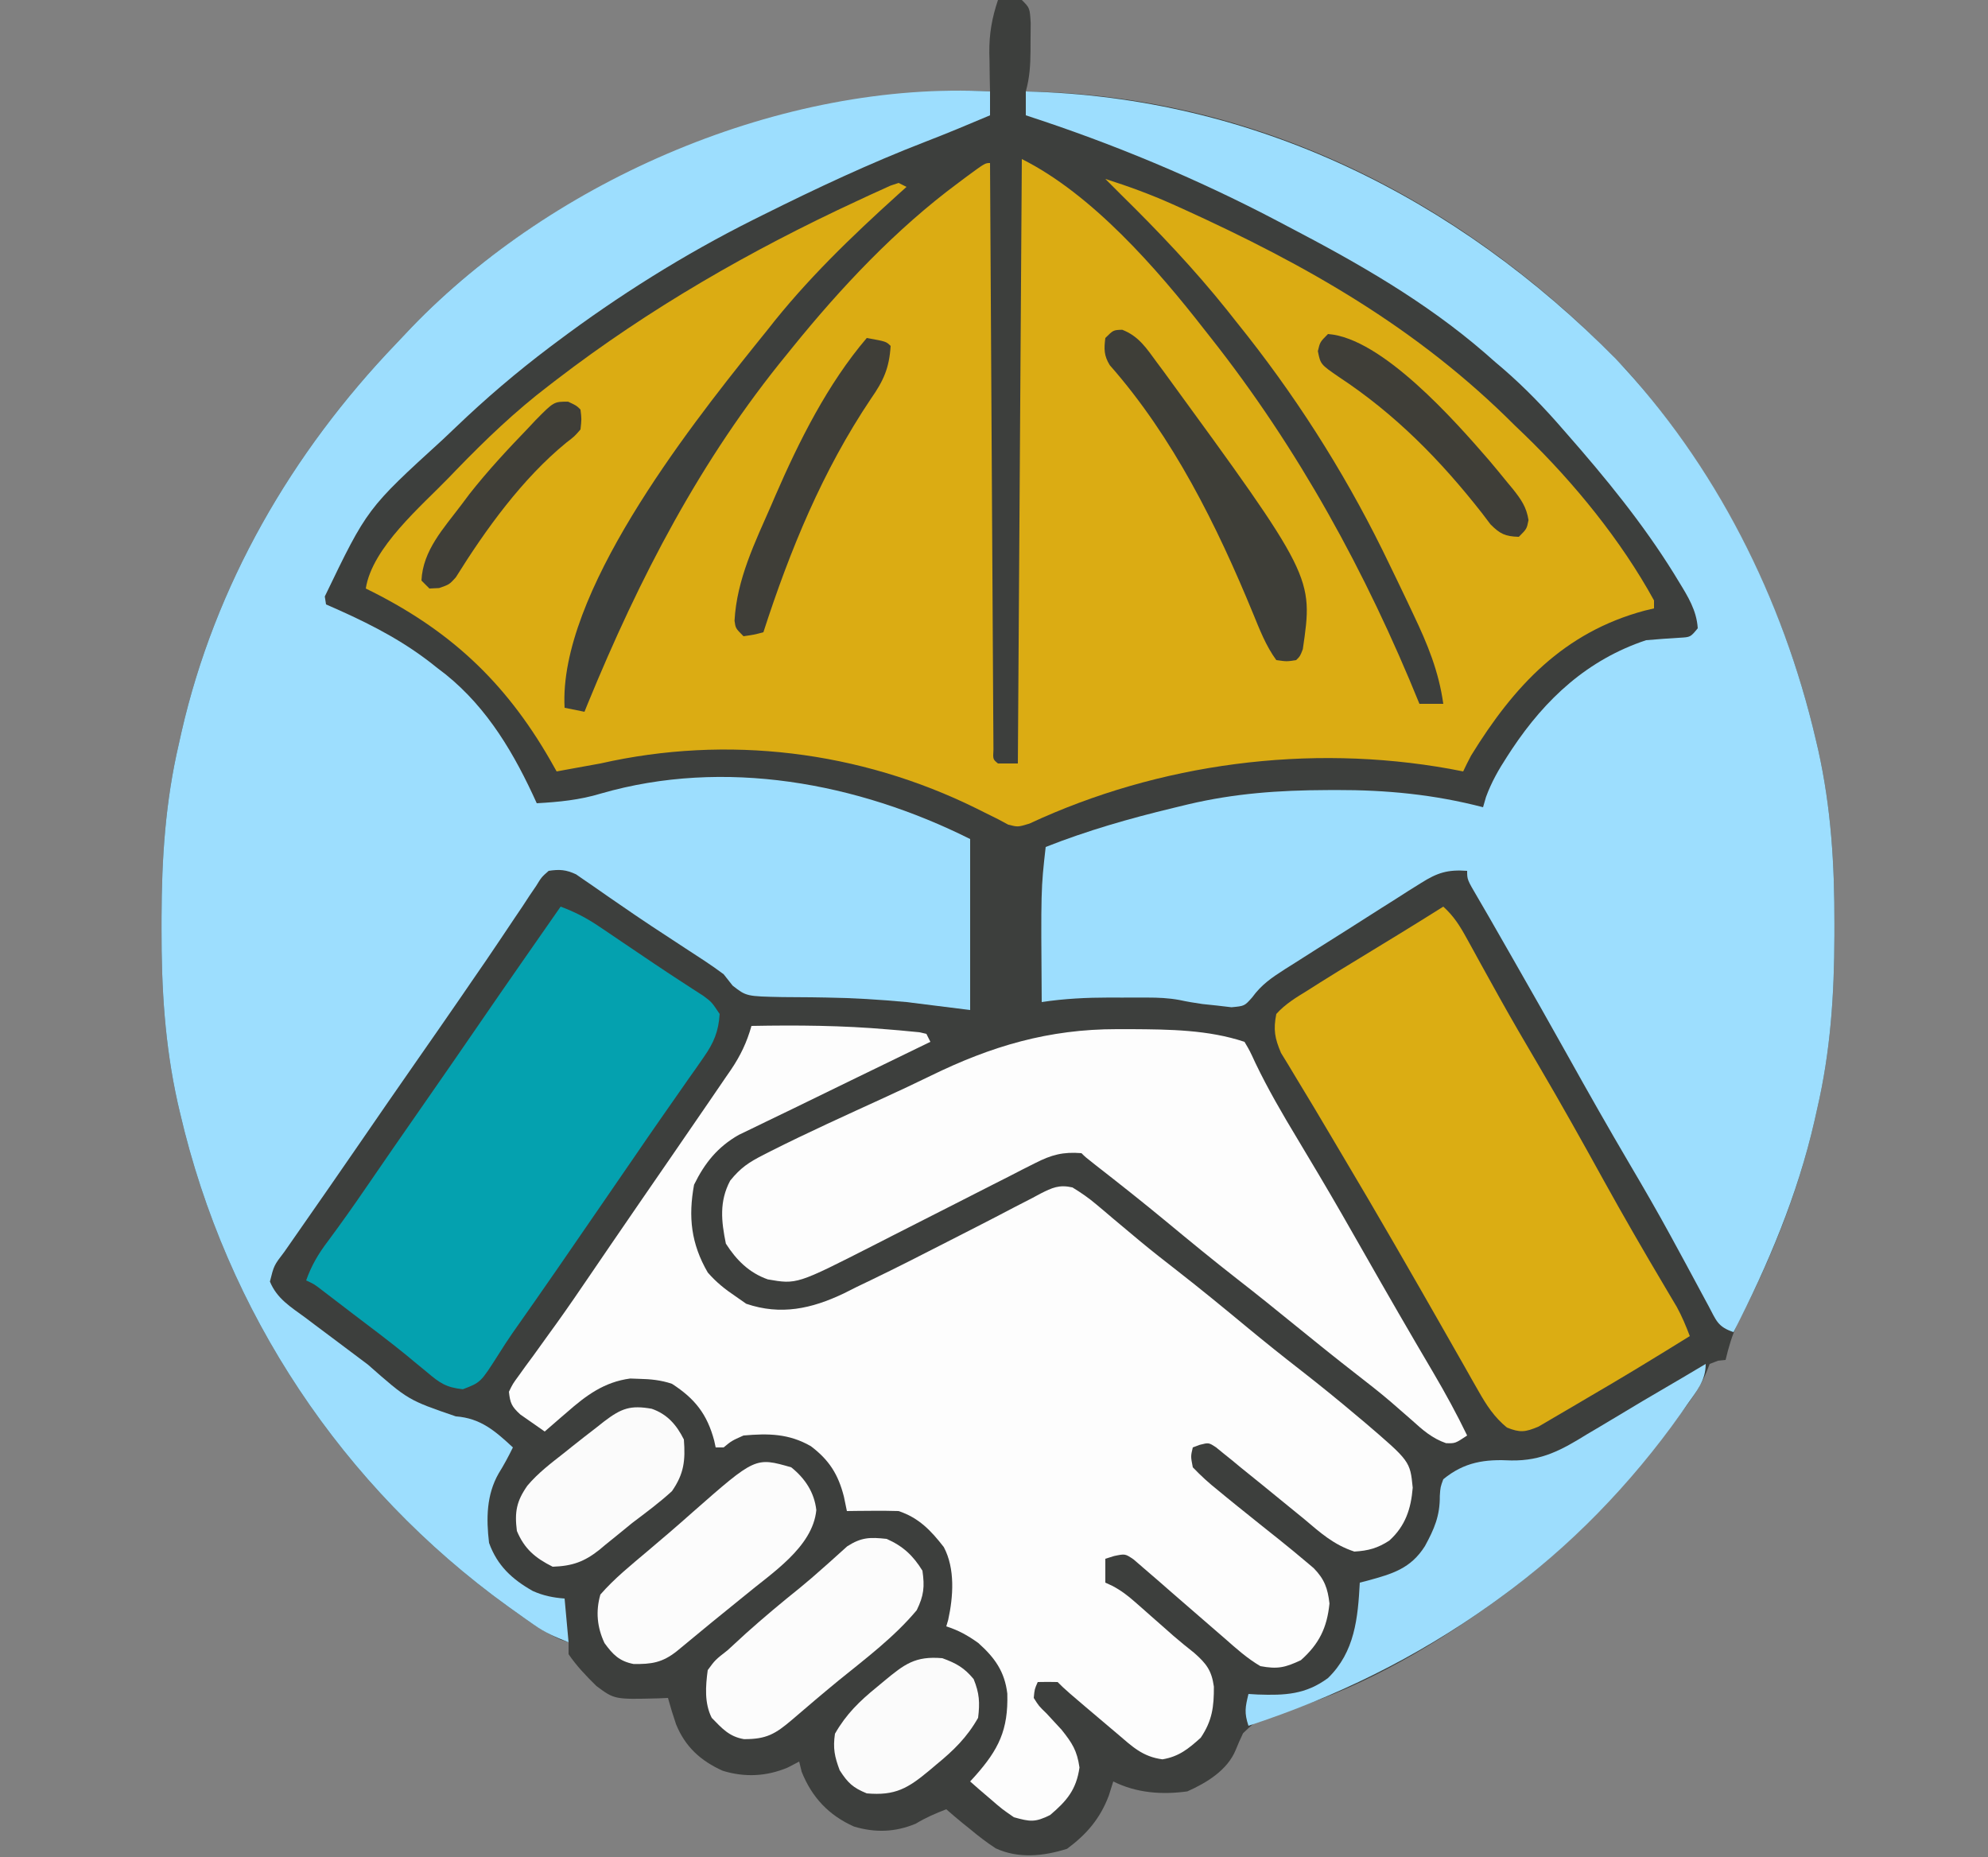 <?xml version="1.0" encoding="UTF-8"?>
<svg version="1.1" xmlns="http://www.w3.org/2000/svg" width="500" height="467">
<rect width="100%" height="100%" fill="#808080" stroke="none"/>
<path d="M0 0 C2.875 -0.125 2.875 -0.125 6 0 C8 2 8 2 8.23 5.773 C8.226 7.307 8.212 8.841 8.188 10.375 C8.187 11.527 8.187 11.527 8.186 12.703 C8.157 16.324 7.982 19.495 7 23 C8.116 23.026 9.233 23.052 10.383 23.078 C67.626 24.932 119.061 51.879 158 93 C181.547 119.38 197.687 151.652 205.688 186 C205.89 186.866 206.093 187.731 206.302 188.623 C209.552 203.223 210.408 217.479 210.375 232.375 C210.374 233.761 210.374 233.761 210.373 235.175 C210.333 250.138 209.41 264.377 206 279 C205.796 279.915 205.593 280.83 205.383 281.772 C201.32 299.612 194.469 316.585 186.048 332.805 C184.613 335.811 183.773 338.766 183 342 C182.072 342.093 182.072 342.093 181.125 342.188 C180.424 342.456 179.722 342.724 179 343 C178.727 343.699 178.453 344.397 178.172 345.117 C176.678 348.793 174.48 351.779 172.125 354.938 C171.638 355.594 171.151 356.25 170.65 356.926 C157.853 373.965 143.323 389.512 126 402 C125.341 402.476 124.682 402.953 124.002 403.444 C107.446 415.259 89.619 425.38 70.005 431.063 C65.182 432.51 65.182 432.51 61.639 435.877 C60.974 437.265 60.353 438.676 59.782 440.105 C57.68 445.197 52.459 448.351 47.625 450.5 C41.234 451.382 34.844 450.922 29 448 C28.629 449.176 28.258 450.351 27.875 451.562 C25.696 457.334 22.311 461.294 17.375 464.938 C11.444 466.805 5.219 467.47 -0.566 464.828 C-2.841 463.335 -4.919 461.752 -7 460 C-7.623 459.501 -8.245 459.002 -8.887 458.488 C-10.281 457.354 -11.645 456.181 -13 455 C-15.732 456.044 -18.178 457.107 -20.688 458.625 C-25.845 460.766 -30.834 460.94 -36.211 459.344 C-42.561 456.521 -46.806 451.984 -49.375 445.562 C-49.581 444.717 -49.788 443.871 -50 443 C-50.949 443.495 -51.898 443.99 -52.875 444.5 C-58.208 446.752 -63.697 447.019 -69.242 445.309 C-74.746 442.827 -78.649 439.327 -80.969 433.613 C-81.712 431.422 -82.39 429.232 -83 427 C-83.797 427.035 -84.593 427.07 -85.414 427.105 C-96.448 427.387 -96.448 427.387 -101 424 C-103.554 421.493 -105.981 418.962 -108 416 C-108 415.01 -108 414.02 -108 413 C-108.661 412.781 -109.323 412.562 -110.004 412.336 C-114.002 410.553 -117.381 408.16 -120.938 405.625 C-121.687 405.091 -122.437 404.557 -123.21 404.007 C-164.937 373.898 -194.019 330.098 -205.688 280 C-205.992 278.702 -205.992 278.702 -206.302 277.377 C-209.552 262.777 -210.408 248.521 -210.375 233.625 C-210.374 232.701 -210.374 231.777 -210.373 230.825 C-210.333 215.862 -209.41 201.623 -206 187 C-205.796 186.085 -205.593 185.17 -205.383 184.228 C-196.925 147.087 -177.637 113.851 -151.429 86.492 C-150.113 85.118 -148.81 83.734 -147.508 82.348 C-112.782 46.313 -60.414 24.243 -10.594 22.82 C-7.72 22.814 -4.869 22.849 -2 23 C-2.023 21.926 -2.046 20.852 -2.07 19.746 C-2.089 18.31 -2.107 16.874 -2.125 15.438 C-2.142 14.733 -2.159 14.029 -2.176 13.303 C-2.22 8.481 -1.528 4.577 0 0 Z " fill="#3D3F3D" transform="translate(251,0)"/>
<path d="M0 0 C17.646 8.823 33.964 27.52 46 43 C46.486 43.615 46.972 44.229 47.472 44.863 C69.551 72.814 86.617 104.019 100 137 C101.98 137 103.96 137 106 137 C104.86 128.83 102.039 121.972 98.5 114.562 C97.96 113.418 97.421 112.273 96.865 111.094 C95.262 107.72 93.637 104.358 92 101 C91.571 100.12 91.142 99.241 90.701 98.334 C80.616 77.905 68.299 58.72 54 41 C52.801 39.484 52.801 39.484 51.578 37.938 C43.367 27.688 34.365 18.198 25 9 C23.666 7.668 22.332 6.335 21 5 C26.789 6.842 32.395 8.887 37.938 11.375 C38.688 11.711 39.438 12.047 40.211 12.393 C71.665 26.676 99.507 42.469 124 67 C125.241 68.189 125.241 68.189 126.508 69.402 C138.865 81.372 150.707 95.875 159 111 C159 111.66 159 112.32 159 113 C158.224 113.184 157.448 113.369 156.648 113.559 C136.294 119.024 123.779 132.497 113 150 C112.307 151.32 111.624 152.646 111 154 C109.881 153.783 108.762 153.567 107.609 153.344 C72.22 146.995 34.539 151.906 1.891 167.129 C-1 168 -1 168 -3.418 167.387 C-4.27 166.929 -5.122 166.471 -6 166 C-7.156 165.428 -8.313 164.855 -9.504 164.266 C-10.152 163.942 -10.799 163.618 -11.467 163.284 C-40.778 148.825 -74.077 144.761 -106 152 C-108.186 152.406 -110.373 152.803 -112.562 153.188 C-114.042 153.458 -115.521 153.728 -117 154 C-117.534 153.056 -118.067 152.113 -118.617 151.141 C-130.154 131.096 -144.307 118.115 -165 108 C-163.389 97.649 -150.966 87.229 -144 80 C-143.169 79.136 -143.169 79.136 -142.322 78.255 C-134.947 70.633 -127.45 63.44 -119 57 C-118.017 56.243 -118.017 56.243 -117.014 55.471 C-93.68 37.572 -68.284 22.991 -41.625 10.625 C-40.59 10.142 -39.555 9.659 -38.489 9.162 C-37.536 8.729 -36.583 8.297 -35.602 7.852 C-34.759 7.468 -33.917 7.085 -33.049 6.69 C-32.035 6.348 -32.035 6.348 -31 6 C-30.01 6.495 -30.01 6.495 -29 7 C-30.056 7.947 -30.056 7.947 -31.133 8.914 C-42.915 19.558 -54.234 30.445 -64 43 C-65.078 44.34 -66.158 45.678 -67.238 47.016 C-84.174 68.155 -116.574 109.465 -115 138 C-113.35 138.33 -111.7 138.66 -110 139 C-109.743 138.366 -109.487 137.732 -109.223 137.078 C-96.242 105.436 -80.81 75.565 -59 49 C-58.585 48.485 -58.169 47.969 -57.741 47.438 C-45.537 32.349 -31.629 17.563 -16 6 C-15.282 5.461 -14.564 4.922 -13.824 4.367 C-9.233 1 -9.233 1 -8 1 C-7.996 1.772 -7.992 2.544 -7.987 3.34 C-7.884 22.1 -7.775 40.861 -7.661 59.621 C-7.605 68.693 -7.552 77.765 -7.503 86.838 C-7.46 94.742 -7.414 102.647 -7.363 110.551 C-7.337 114.739 -7.312 118.927 -7.291 123.115 C-7.271 127.052 -7.247 130.989 -7.22 134.927 C-7.21 136.376 -7.202 137.825 -7.197 139.274 C-7.188 141.245 -7.173 143.215 -7.158 145.185 C-7.152 146.29 -7.145 147.396 -7.139 148.534 C-7.278 150.944 -7.278 150.944 -6 152 C-4.35 152 -2.7 152 -1 152 C-0.505 76.76 -0.505 76.76 0 0 Z " fill="#DBAC13" transform="translate(257,40)"/>
<path d="M0 0 C0 1.98 0 3.96 0 6 C-5.432 8.297 -10.866 10.574 -16.371 12.691 C-30.275 18.07 -43.662 24.35 -57 31 C-57.876 31.436 -58.752 31.872 -59.655 32.321 C-77.033 41.039 -93.452 51.33 -109 63 C-109.576 63.431 -110.151 63.863 -110.744 64.307 C-119.052 70.579 -126.879 77.253 -134.391 84.458 C-135.463 85.485 -136.539 86.506 -137.621 87.522 C-156.648 104.872 -156.648 104.872 -167.312 127 C-167.158 127.99 -167.158 127.99 -167 129 C-165.351 129.727 -165.351 129.727 -163.668 130.469 C-154.7 134.502 -146.663 138.742 -139 145 C-138.309 145.529 -137.618 146.057 -136.906 146.602 C-126.253 155.183 -119.555 166.731 -114 179 C-108.449 178.689 -103.209 178.185 -97.875 176.562 C-66.807 167.585 -33.32 173.84 -5 188 C-5 202.19 -5 216.38 -5 231 C-10.28 230.34 -15.56 229.68 -21 229 C-27.764 228.375 -34.43 227.957 -41.219 227.859 C-42.418 227.84 -43.616 227.821 -44.852 227.801 C-47.315 227.766 -49.779 227.749 -52.242 227.746 C-61.283 227.56 -61.283 227.56 -64.738 224.863 C-65.485 223.918 -66.231 222.974 -67 222 C-70.124 219.657 -73.416 217.566 -76.688 215.438 C-78.567 214.205 -80.446 212.972 -82.324 211.738 C-83.27 211.119 -84.215 210.5 -85.189 209.862 C-87.884 208.077 -90.549 206.257 -93.207 204.418 C-94.421 203.585 -94.421 203.585 -95.659 202.735 C-97.187 201.684 -98.71 200.625 -100.225 199.556 C-101.258 198.852 -101.258 198.852 -102.312 198.133 C-102.907 197.719 -103.501 197.306 -104.113 196.879 C-106.628 195.707 -108.258 195.587 -111 196 C-112.79 197.569 -112.79 197.569 -114.164 199.812 C-115.002 201.042 -115.002 201.042 -115.857 202.296 C-116.44 203.188 -117.024 204.081 -117.625 205 C-118.243 205.915 -118.862 206.83 -119.499 207.772 C-120.758 209.637 -122.01 211.506 -123.256 213.38 C-125.589 216.885 -127.981 220.349 -130.375 223.812 C-131.258 225.1 -132.141 226.388 -133.023 227.676 C-136.658 232.967 -140.331 238.232 -144 243.5 C-148.942 250.596 -153.869 257.702 -158.758 264.835 C-163.702 272.039 -168.7 279.205 -173.695 286.373 C-174.354 287.319 -175.013 288.264 -175.691 289.238 C-176.281 290.084 -176.871 290.93 -177.479 291.802 C-180.103 295.234 -180.103 295.234 -181.113 299.289 C-179.34 303.608 -175.88 305.662 -172.188 308.375 C-171.396 308.973 -170.604 309.571 -169.789 310.187 C-168.092 311.465 -166.39 312.738 -164.685 314.005 C-161.933 316.05 -159.196 318.112 -156.461 320.18 C-146.356 329.077 -146.356 329.077 -134.375 333.188 C-128.116 333.648 -124.48 336.855 -120 341 C-121.102 343.252 -122.232 345.37 -123.562 347.5 C-126.667 352.899 -126.725 358.913 -126 365 C-123.94 370.719 -120.215 374.155 -115.004 377.102 C-112.37 378.282 -109.87 378.785 -107 379 C-106.505 384.445 -106.505 384.445 -106 390 C-109.497 388.601 -111.774 387.651 -114.715 385.602 C-115.394 385.129 -116.073 384.656 -116.772 384.168 C-117.487 383.659 -118.201 383.15 -118.938 382.625 C-119.687 382.091 -120.437 381.557 -121.21 381.007 C-162.937 350.898 -192.019 307.098 -203.688 257 C-203.89 256.134 -204.093 255.269 -204.302 254.377 C-207.552 239.777 -208.408 225.521 -208.375 210.625 C-208.374 209.701 -208.374 208.777 -208.373 207.825 C-208.333 192.862 -207.41 178.623 -204 164 C-203.796 163.085 -203.593 162.17 -203.383 161.228 C-194.925 124.087 -175.637 90.851 -149.429 63.492 C-148.113 62.118 -146.81 60.734 -145.508 59.348 C-109.561 22.045 -52.053 -2.745 0 0 Z " fill="#9DDEFE" transform="translate(249,23)"/>
<path d="M0 0 C57.455 1.327 108.392 26.684 148.352 67.203 C173.477 93.737 190.435 127.57 198.688 163 C198.89 163.866 199.093 164.731 199.302 165.623 C202.552 180.223 203.408 194.479 203.375 209.375 C203.374 210.299 203.374 211.223 203.373 212.175 C203.333 227.138 202.41 241.377 199 256 C198.796 256.915 198.593 257.83 198.383 258.772 C194.131 277.442 186.728 295.002 178 312 C173.995 310.665 173.669 309.085 171.699 305.402 C171.387 304.826 171.074 304.249 170.752 303.654 C170.076 302.407 169.405 301.156 168.737 299.904 C166.955 296.565 165.142 293.242 163.332 289.918 C162.966 289.244 162.6 288.57 162.223 287.876 C158.894 281.763 155.412 275.745 151.875 269.75 C146.602 260.789 141.472 251.758 136.412 242.675 C131.785 234.378 127.094 226.12 122.375 217.875 C122.033 217.277 121.691 216.68 121.338 216.064 C120.359 214.352 119.379 212.641 118.398 210.93 C117.51 209.377 117.51 209.377 116.604 207.792 C115.629 206.095 114.647 204.402 113.653 202.716 C111 198.202 111 198.202 111 196 C106.122 195.65 103.543 196.446 99.43 199.043 C98.377 199.699 97.325 200.354 96.241 201.03 C95.13 201.742 94.019 202.454 92.875 203.188 C91.719 203.917 90.561 204.646 89.404 205.374 C86.484 207.216 83.574 209.074 80.667 210.936 C78.115 212.565 75.549 214.171 72.984 215.781 C71.197 216.915 69.41 218.051 67.625 219.188 C66.806 219.703 65.988 220.218 65.144 220.749 C61.747 222.944 59.312 224.575 56.895 227.871 C55 230 55 230 51.723 230.305 C50.515 230.163 49.307 230.021 48.062 229.875 C46.857 229.749 45.652 229.622 44.41 229.492 C42.473 229.213 40.539 228.898 38.628 228.478 C35.876 227.978 33.338 227.871 30.543 227.867 C28.997 227.865 28.997 227.865 27.42 227.863 C26.353 227.867 25.287 227.871 24.188 227.875 C23.132 227.871 22.077 227.867 20.99 227.863 C15.231 227.87 9.695 228.134 4 229 C3.794 200.642 3.794 200.642 5 190 C15.485 185.858 26.103 182.827 37.062 180.188 C38.935 179.735 38.935 179.735 40.844 179.273 C52.572 176.509 63.677 175.732 75.688 175.688 C76.462 175.684 77.237 175.68 78.036 175.676 C90.736 175.645 102.665 176.791 115 180 C115.246 179.149 115.492 178.298 115.746 177.422 C117.107 173.709 118.913 170.541 121.062 167.25 C121.459 166.641 121.855 166.032 122.263 165.404 C130.739 152.674 141.309 142.897 156 138 C158.833 137.735 161.665 137.556 164.504 137.379 C167.169 137.227 167.169 137.227 169 135 C168.719 130.48 166.499 126.961 164.188 123.188 C163.595 122.212 163.595 122.212 162.99 121.217 C155.175 108.627 145.764 97.117 136 86 C135.132 85.009 134.265 84.017 133.371 82.996 C128.538 77.572 123.586 72.635 118 68 C117.165 67.265 116.329 66.53 115.469 65.773 C100.477 52.8 83.516 43.139 66 34 C65.113 33.532 64.227 33.064 63.313 32.582 C43.052 21.931 21.779 13.063 0 6 C0 4.02 0 2.04 0 0 Z " fill="#9DDEFE" transform="translate(258,23)"/>
<path d="M0 0 C11.479 -0.218 22.868 -0.125 34.312 0.875 C35.267 0.953 36.221 1.032 37.204 1.113 C38.081 1.197 38.959 1.281 39.863 1.367 C40.64 1.441 41.416 1.514 42.216 1.589 C43.099 1.793 43.099 1.793 44 2 C44.495 2.99 44.495 2.99 45 4 C43.952 4.509 42.905 5.017 41.826 5.541 C37.87 7.462 33.916 9.384 29.961 11.306 C28.262 12.131 26.563 12.957 24.864 13.781 C19.993 16.147 15.126 18.519 10.262 20.898 C8.117 21.943 5.966 22.977 3.814 24.009 C2.561 24.618 1.308 25.227 0.055 25.836 C-1.021 26.353 -2.096 26.871 -3.204 27.404 C-8.533 30.446 -11.773 34.493 -14.438 39.938 C-15.923 48.026 -15.189 54.776 -11 62 C-8.9 64.421 -6.657 66.223 -4 68 C-3.113 68.619 -2.226 69.237 -1.312 69.875 C7.373 72.825 15.107 71.131 23.185 67.289 C24.279 66.74 25.373 66.191 26.5 65.625 C28.258 64.781 28.258 64.781 30.051 63.92 C36.478 60.824 42.831 57.584 49.177 54.328 C51.641 53.065 54.107 51.807 56.574 50.55 C59.789 48.912 62.988 47.248 66.18 45.567 C67.66 44.806 69.14 44.045 70.621 43.285 C71.294 42.922 71.967 42.559 72.66 42.186 C75.652 40.673 77.4 39.865 80.729 40.615 C82.878 41.926 84.796 43.244 86.715 44.871 C87.394 45.44 88.072 46.008 88.771 46.594 C89.486 47.202 90.201 47.811 90.938 48.438 C92.466 49.719 93.996 50.999 95.527 52.277 C96.664 53.228 96.664 53.228 97.824 54.199 C100.837 56.693 103.91 59.103 107 61.5 C112.986 66.157 118.838 70.965 124.677 75.804 C129.127 79.483 133.627 83.084 138.188 86.625 C143.038 90.407 147.806 94.275 152.5 98.25 C153.345 98.957 153.345 98.957 154.208 99.678 C165.647 109.466 165.647 109.466 166.312 116.125 C165.883 121.445 164.464 125.768 160.422 129.43 C157.499 131.339 155.087 131.995 151.625 132.188 C146.447 130.491 143.125 127.495 139 124 C137.022 122.378 135.037 120.765 133.051 119.153 C131.676 118.037 130.305 116.918 128.936 115.796 C126.967 114.185 124.984 112.592 123 111 C122.295 110.415 121.59 109.83 120.864 109.227 C120.168 108.669 119.471 108.11 118.754 107.535 C118.129 107.025 117.505 106.514 116.862 105.989 C115.015 104.77 115.015 104.77 112.765 105.342 C112.183 105.559 111.6 105.776 111 106 C110.463 108.252 110.463 108.252 111 111 C113.082 113.175 115.038 114.957 117.375 116.812 C118.013 117.338 118.65 117.864 119.307 118.405 C121.192 119.953 123.093 121.479 125 123 C125.949 123.763 126.897 124.526 127.875 125.312 C129.495 126.608 131.117 127.902 132.742 129.191 C135.02 131.016 137.273 132.863 139.5 134.75 C140.129 135.281 140.758 135.812 141.406 136.359 C144.114 139.147 144.931 141.404 145.375 145.25 C144.766 151.339 142.768 155.428 138.188 159.5 C134.221 161.367 132.34 161.809 128 161 C124.667 159.059 121.888 156.543 119 154 C117.815 152.973 116.628 151.947 115.441 150.922 C112.849 148.677 110.258 146.431 107.668 144.184 C107.045 143.643 106.421 143.103 105.779 142.546 C104.659 141.573 103.541 140.596 102.428 139.614 C101.089 138.437 99.733 137.28 98.375 136.125 C97.64 135.488 96.905 134.851 96.148 134.195 C94.001 132.729 94.001 132.729 91.227 133.305 C90.492 133.534 89.757 133.764 89 134 C89 135.98 89 137.96 89 140 C89.589 140.271 90.177 140.542 90.784 140.821 C92.973 141.986 94.606 143.227 96.461 144.863 C97.098 145.421 97.735 145.978 98.391 146.553 C99.373 147.424 99.373 147.424 100.375 148.312 C101.674 149.455 102.973 150.597 104.273 151.738 C104.9 152.292 105.526 152.846 106.171 153.417 C107.864 154.882 109.597 156.276 111.352 157.668 C114.439 160.387 115.735 162.107 116.301 166.148 C116.327 171.185 115.902 174.698 113 179 C109.908 181.79 107.51 183.748 103.375 184.438 C98.365 183.788 95.781 181.225 92 178 C91.153 177.284 91.153 177.284 90.29 176.554 C79.045 167.045 79.045 167.045 77 165 C75.334 164.959 73.666 164.957 72 165 C71.203 166.796 71.203 166.796 71 169 C72.275 171.028 72.275 171.028 74.188 172.875 C74.832 173.572 75.477 174.27 76.141 174.988 C76.754 175.652 77.368 176.316 78 177 C80.687 180.376 81.889 182.226 82.5 186.5 C81.708 192.046 79.334 194.869 75.125 198.438 C71.312 200.344 70.056 200.129 66 199 C63.008 196.934 63.008 196.934 60.125 194.438 C59.158 193.611 58.191 192.785 57.195 191.934 C56.471 191.296 55.746 190.657 55 190 C55.398 189.564 55.797 189.129 56.207 188.68 C62.178 181.968 64.608 177.047 64.348 167.906 C63.685 162.364 61.2 158.887 57.062 155.188 C54.373 153.266 52.125 152.011 49 151 C49.159 150.46 49.317 149.92 49.48 149.363 C50.767 143.51 51.252 136.482 48.375 131.062 C45.15 126.904 42.11 123.703 37 122 C34.772 121.931 32.542 121.915 30.312 121.938 C29.133 121.947 27.954 121.956 26.738 121.965 C25.835 121.976 24.931 121.988 24 122 C23.629 120.206 23.629 120.206 23.25 118.375 C21.834 112.81 19.568 109.184 14.938 105.688 C9.404 102.508 4.255 102.451 -2 103 C-4.98 104.332 -4.98 104.332 -7 106 C-7.66 106 -8.32 106 -9 106 C-9.124 105.432 -9.248 104.863 -9.375 104.277 C-11.147 97.643 -14.213 93.732 -20 90 C-22.771 89.062 -25.395 88.812 -28.312 88.75 C-29.031 88.724 -29.749 88.698 -30.488 88.672 C-37.043 89.528 -41.627 92.957 -46.438 97.188 C-46.978 97.651 -47.519 98.114 -48.076 98.592 C-49.391 99.72 -50.696 100.859 -52 102 C-53.322 101.097 -54.632 100.177 -55.938 99.25 C-57.034 98.484 -57.034 98.484 -58.152 97.703 C-60.299 95.725 -60.696 94.87 -61 92 C-60.035 90.011 -60.035 90.011 -58.492 87.902 C-57.64 86.715 -57.64 86.715 -56.771 85.503 C-56.145 84.656 -55.52 83.81 -54.875 82.938 C-53.573 81.13 -52.272 79.321 -50.973 77.512 C-50.308 76.593 -49.643 75.674 -48.958 74.728 C-46.007 70.616 -43.157 66.436 -40.312 62.25 C-39.239 60.676 -38.164 59.101 -37.09 57.527 C-36.573 56.769 -36.056 56.011 -35.523 55.23 C-33.148 51.752 -30.762 48.282 -28.375 44.812 C-27.929 44.165 -27.484 43.517 -27.025 42.849 C-24.76 39.556 -22.493 36.265 -20.223 32.977 C-17.93 29.655 -15.646 26.328 -13.367 22.997 C-12.44 21.642 -11.51 20.289 -10.578 18.937 C-9.191 16.921 -7.813 14.899 -6.438 12.875 C-6.02 12.272 -5.602 11.668 -5.172 11.047 C-2.766 7.482 -1.164 4.14 0 0 Z " fill="#FDFDFD" transform="translate(189,258)"/>
<path d="M0 0 C1.205 0 2.409 0 3.65 0 C13.159 0.061 22.954 0.151 32.062 3.188 C33.409 5.471 33.409 5.471 34.789 8.469 C37.978 15.117 41.631 21.378 45.438 27.688 C46.863 30.067 48.284 32.449 49.703 34.832 C50.245 35.741 50.245 35.741 50.798 36.668 C54.675 43.191 58.438 49.778 62.188 56.375 C67.898 66.421 73.672 76.425 79.547 86.376 C82.595 91.562 85.444 96.772 88.062 102.188 C85.062 104.188 85.062 104.188 82.746 104.117 C79.218 102.895 76.848 100.774 74.125 98.312 C72.968 97.3 71.809 96.29 70.648 95.281 C70.055 94.764 69.462 94.247 68.851 93.715 C66.053 91.325 63.157 89.067 60.25 86.812 C55.135 82.833 50.082 78.786 45.062 74.688 C40.123 70.655 35.154 66.669 30.125 62.75 C24.131 58.076 18.267 53.257 12.414 48.408 C6.562 43.57 0.617 38.863 -5.375 34.199 C-7.938 32.188 -7.938 32.188 -8.938 31.188 C-13.578 30.812 -16.483 31.594 -20.601 33.694 C-21.689 34.242 -22.777 34.79 -23.899 35.354 C-25.061 35.954 -26.224 36.554 -27.422 37.172 C-28.644 37.791 -29.867 38.409 -31.091 39.026 C-34.308 40.652 -37.518 42.291 -40.726 43.934 C-45.844 46.552 -50.972 49.15 -56.1 51.747 C-57.876 52.649 -59.648 53.557 -61.42 54.465 C-80.542 64.196 -80.542 64.196 -87.828 62.93 C-92.523 61.278 -95.734 58.071 -98.375 53.938 C-99.534 48.273 -100.064 43.302 -97.289 38.094 C-94.678 34.867 -92.625 33.499 -88.938 31.625 C-88.311 31.304 -87.684 30.983 -87.039 30.652 C-77.719 25.957 -68.196 21.661 -58.711 17.312 C-54.758 15.498 -50.82 13.663 -46.914 11.75 C-31.588 4.251 -17.199 -0.011 0 0 Z " fill="#FDFDFD" transform="translate(280.938,258.812)"/>
<path d="M0 0 C2.617 2.363 4.173 4.834 5.863 7.918 C6.688 9.409 6.688 9.409 7.529 10.931 C8.412 12.543 8.412 12.543 9.312 14.188 C10.579 16.476 11.847 18.764 13.117 21.051 C13.441 21.634 13.764 22.216 14.098 22.817 C17.291 28.554 20.606 34.217 23.938 39.875 C29.571 49.46 34.999 59.148 40.366 68.885 C45.3 77.811 50.401 86.631 55.609 95.4 C56.157 96.328 56.705 97.255 57.27 98.211 C57.75 99.018 58.231 99.826 58.726 100.658 C60.027 103.049 61.041 105.455 62 108 C53.507 113.273 44.977 118.476 36.331 123.494 C35.093 124.217 33.858 124.945 32.626 125.679 C30.811 126.76 28.985 127.821 27.156 128.879 C25.56 129.816 25.56 129.816 23.932 130.772 C20.599 132.168 19.332 132.331 16 131 C12.806 128.374 10.882 125.41 8.855 121.836 C8.269 120.81 7.683 119.784 7.078 118.727 C6.454 117.621 5.83 116.515 5.188 115.375 C4.522 114.207 3.856 113.04 3.189 111.873 C1.806 109.45 0.426 107.026 -0.952 104.6 C-4.092 99.075 -7.263 93.568 -10.438 88.062 C-11.353 86.473 -11.353 86.473 -12.287 84.852 C-16.604 77.372 -20.984 69.931 -25.395 62.506 C-26.424 60.773 -27.45 59.04 -28.476 57.306 C-31.222 52.668 -33.971 48.034 -36.785 43.438 C-37.524 42.208 -38.262 40.979 -39 39.75 C-39.598 38.775 -40.196 37.801 -40.812 36.797 C-42.387 33.089 -42.779 30.985 -42 27 C-39.71 24.437 -36.912 22.79 -34 21 C-33.02 20.377 -32.041 19.754 -31.031 19.113 C-27.706 17.023 -24.357 14.975 -21 12.938 C-19.851 12.237 -18.703 11.536 -17.555 10.834 C-15.36 9.494 -13.165 8.154 -10.969 6.816 C-7.296 4.569 -3.645 2.291 0 0 Z " fill="#DBAD13" transform="translate(363,228)"/>
<path d="M0 0 C3.547 1.307 6.531 2.862 9.66 4.977 C10.531 5.561 11.402 6.146 12.3 6.749 C13.667 7.678 13.667 7.678 15.062 8.625 C16.945 9.895 18.828 11.164 20.711 12.434 C21.618 13.047 22.525 13.66 23.46 14.292 C25.621 15.745 27.792 17.18 29.977 18.598 C31.036 19.287 32.096 19.977 33.188 20.688 C34.089 21.269 34.99 21.85 35.918 22.449 C38 24 38 24 40 27 C39.712 31.424 38.531 34.239 36.008 37.836 C35.082 39.173 35.082 39.173 34.138 40.537 C33.474 41.473 32.809 42.41 32.125 43.375 C31.445 44.352 30.766 45.328 30.065 46.334 C28.691 48.309 27.312 50.281 25.929 52.25 C23.341 55.939 20.795 59.656 18.25 63.375 C17.364 64.663 16.477 65.951 15.59 67.238 C13.871 69.734 12.155 72.231 10.441 74.73 C2.974 85.618 -4.514 96.494 -12.127 107.28 C-13.393 109.119 -14.615 110.989 -15.795 112.884 C-20.114 119.661 -20.114 119.661 -24.586 121.371 C-28.815 120.911 -30.392 119.81 -33.625 117.062 C-34.737 116.147 -35.85 115.233 -36.965 114.32 C-37.587 113.802 -38.21 113.285 -38.851 112.751 C-43.208 109.201 -47.712 105.836 -52.188 102.438 C-53.588 101.365 -53.588 101.365 -55.016 100.272 C-56.329 99.269 -56.329 99.269 -57.668 98.246 C-58.848 97.344 -58.848 97.344 -60.052 96.424 C-61.941 94.96 -61.941 94.96 -64 94 C-62.656 90.235 -60.972 87.368 -58.562 84.188 C-55.281 79.767 -52.105 75.296 -49 70.75 C-44.367 63.977 -39.691 57.233 -35 50.5 C-30.059 43.406 -25.135 36.302 -20.247 29.172 C-13.549 19.413 -6.767 9.712 0 0 Z " fill="#04A1AF" transform="translate(141,228)"/>
<path d="M0 0 C0 4.28 -2.319 6.858 -4.688 10.25 C-5.181 10.959 -5.674 11.669 -6.182 12.4 C-18.785 30.189 -34.312 46.249 -52 59 C-52.989 59.715 -52.989 59.715 -53.998 60.444 C-72.849 73.896 -93.026 83.776 -115 91 C-116.097 87.71 -115.8 86.287 -115 83 C-114.227 83.046 -113.453 83.093 -112.656 83.141 C-105.816 83.378 -100.617 83.148 -95 79 C-88.249 72.431 -87.476 63.927 -87 55 C-86.336 54.83 -85.672 54.66 -84.988 54.484 C-78.819 52.791 -74.207 51.484 -70.629 45.836 C-68.25 41.483 -66.825 38.177 -66.875 33.188 C-66.727 30.984 -66.727 30.984 -66 29 C-60.692 24.647 -55.536 23.931 -48.875 24.277 C-41.147 24.385 -36.201 21.613 -29.75 17.625 C-28.678 16.993 -27.606 16.361 -26.502 15.71 C-24.344 14.435 -22.193 13.147 -20.049 11.848 C-17.25 10.152 -14.435 8.489 -11.605 6.844 C-7.723 4.585 -3.857 2.302 0 0 Z " fill="#9DDDFD" transform="translate(429,343)"/>
<path d="M0 0 C3.483 2.789 5.808 6.308 6.312 10.75 C5.409 20.146 -5.064 26.701 -11.777 32.328 C-14.506 34.567 -17.252 36.784 -20 39 C-22.93 41.415 -25.858 43.831 -28.785 46.25 C-32.414 49.117 -35.11 49.535 -39.668 49.461 C-43.246 48.754 -44.854 47.099 -46.961 44.203 C-48.828 40.244 -49.211 36.208 -48 32 C-44.486 27.955 -40.274 24.582 -36.188 21.125 C-34.936 20.06 -33.685 18.995 -32.434 17.93 C-31.838 17.423 -31.242 16.916 -30.628 16.394 C-28.65 14.7 -26.698 12.979 -24.75 11.25 C-9.009 -2.583 -9.009 -2.583 0 0 Z " fill="#FCFCFC" transform="translate(199,369)"/>
<path d="M0 0 C4.09 1.807 6.662 4.191 9 8 C9.587 12.034 9.356 14.272 7.562 17.938 C1.907 24.697 -5.189 30.021 -12.012 35.551 C-15.975 38.799 -19.873 42.12 -23.761 45.458 C-27.967 49.047 -30.223 50.401 -35.895 50.359 C-39.616 49.724 -41.403 47.66 -44 45 C-45.866 41.268 -45.544 37.065 -45 33 C-43.125 30.438 -43.125 30.438 -40 28 C-38.453 26.589 -36.912 25.172 -35.375 23.75 C-30.977 19.814 -26.471 16.043 -21.867 12.352 C-19.821 10.673 -17.845 8.981 -15.883 7.211 C-15.36 6.749 -14.837 6.287 -14.298 5.81 C-12.83 4.508 -11.375 3.19 -9.922 1.871 C-6.322 -0.434 -4.201 -0.446 0 0 Z " fill="#FCFCFC" transform="translate(223,387)"/>
<path d="M0 0 C3.927 1.361 6.266 4.083 8.086 7.723 C8.493 13.012 8.128 16.338 5.086 20.723 C1.921 23.617 -1.493 26.142 -4.914 28.723 C-6.018 29.618 -7.118 30.518 -8.215 31.422 C-9.344 32.335 -10.472 33.248 -11.602 34.16 C-12.123 34.597 -12.645 35.035 -13.183 35.485 C-17.008 38.519 -20.048 39.556 -24.914 39.723 C-29.283 37.538 -32.017 35.255 -33.914 30.723 C-34.518 25.98 -34.019 23.254 -31.276 19.344 C-28.611 16.171 -25.351 13.707 -22.102 11.16 C-21.072 10.334 -21.072 10.334 -20.021 9.49 C-18.002 7.879 -15.962 6.298 -13.914 4.723 C-13.284 4.224 -12.654 3.726 -12.005 3.212 C-7.589 -0.158 -5.323 -0.936 0 0 Z " fill="#FBFBFB" transform="translate(163.914,354.277)"/>
<path d="M0 0 C3.517 1.285 5.477 2.372 7.875 5.25 C9.33 8.807 9.469 11.182 9 15 C6.211 19.926 2.811 23.221 -1.5 26.75 C-2.068 27.231 -2.637 27.712 -3.223 28.207 C-8.651 32.729 -11.828 34.629 -19 34 C-22.497 32.57 -23.76 31.373 -25.812 28.188 C-27.106 24.715 -27.534 22.665 -27 19 C-24.174 14.058 -20.786 10.781 -16.438 7.25 C-15.861 6.769 -15.284 6.288 -14.689 5.793 C-9.52 1.512 -6.857 -0.581 0 0 Z " fill="#FBFBFB" transform="translate(237,417)"/>
<path d="M0 0 C4.203 1.642 6.126 4.692 8.75 8.262 C9.595 9.395 9.595 9.395 10.457 10.551 C48.089 62.142 48.089 62.142 45.418 80.336 C44.75 82.074 44.75 82.074 43.75 83.074 C41.375 83.449 41.375 83.449 38.75 83.074 C36.126 79.488 34.577 75.421 32.897 71.337 C23.802 49.219 12.778 26.977 -3.141 8.898 C-4.615 6.474 -4.596 4.861 -4.25 2.074 C-2.25 0.074 -2.25 0.074 0 0 Z " fill="#3E3E38" transform="translate(282.25,82.926)"/>
<path d="M0 0 C4.875 0.875 4.875 0.875 6 2 C5.667 7.525 4.212 10.756 1.062 15.25 C-11.109 33.363 -19.301 53.3 -26 74 C-28.375 74.625 -28.375 74.625 -31 75 C-33 73 -33 73 -33.258 71.102 C-32.7 60.694 -28.12 51.416 -24 42 C-23.522 40.889 -23.522 40.889 -23.034 39.755 C-17.042 25.942 -9.815 11.498 0 0 Z " fill="#3F3E38" transform="translate(218,85)"/>
<path d="M0 0 C13.593 0.986 31.997 21.917 40.444 31.667 C42.007 33.51 43.54 35.374 45.062 37.25 C45.553 37.841 46.043 38.432 46.548 39.041 C48.581 41.615 49.926 43.522 50.434 46.797 C50 49 50 49 48 51 C44.58 50.904 43.287 50.289 40.859 47.848 C40.163 46.929 39.467 46.009 38.75 45.062 C28.292 31.71 16.907 20.129 2.724 10.791 C-1.873 7.627 -1.873 7.627 -2.547 4.305 C-2 2 -2 2 0 0 Z " fill="#3F3E38" transform="translate(334,84)"/>
<path d="M0 0 C2.109 0.984 2.109 0.984 3.109 1.984 C3.395 4.34 3.395 4.34 3.109 6.984 C1.605 8.723 1.605 8.723 -0.453 10.297 C-11.526 19.356 -20.721 32.096 -28.258 44.191 C-29.891 45.984 -29.891 45.984 -32.461 46.871 C-33.664 46.927 -33.664 46.927 -34.891 46.984 C-35.551 46.324 -36.211 45.664 -36.891 44.984 C-36.544 37.384 -31.279 31.827 -26.891 25.984 C-26.207 25.073 -25.524 24.162 -24.82 23.223 C-20.259 17.421 -15.26 12.045 -10.141 6.734 C-9.502 6.053 -8.864 5.372 -8.207 4.67 C-3.582 -0.019 -3.582 -0.019 0 0 Z " fill="#3F3E38" transform="translate(142.891,101.016)"/>
</svg>
